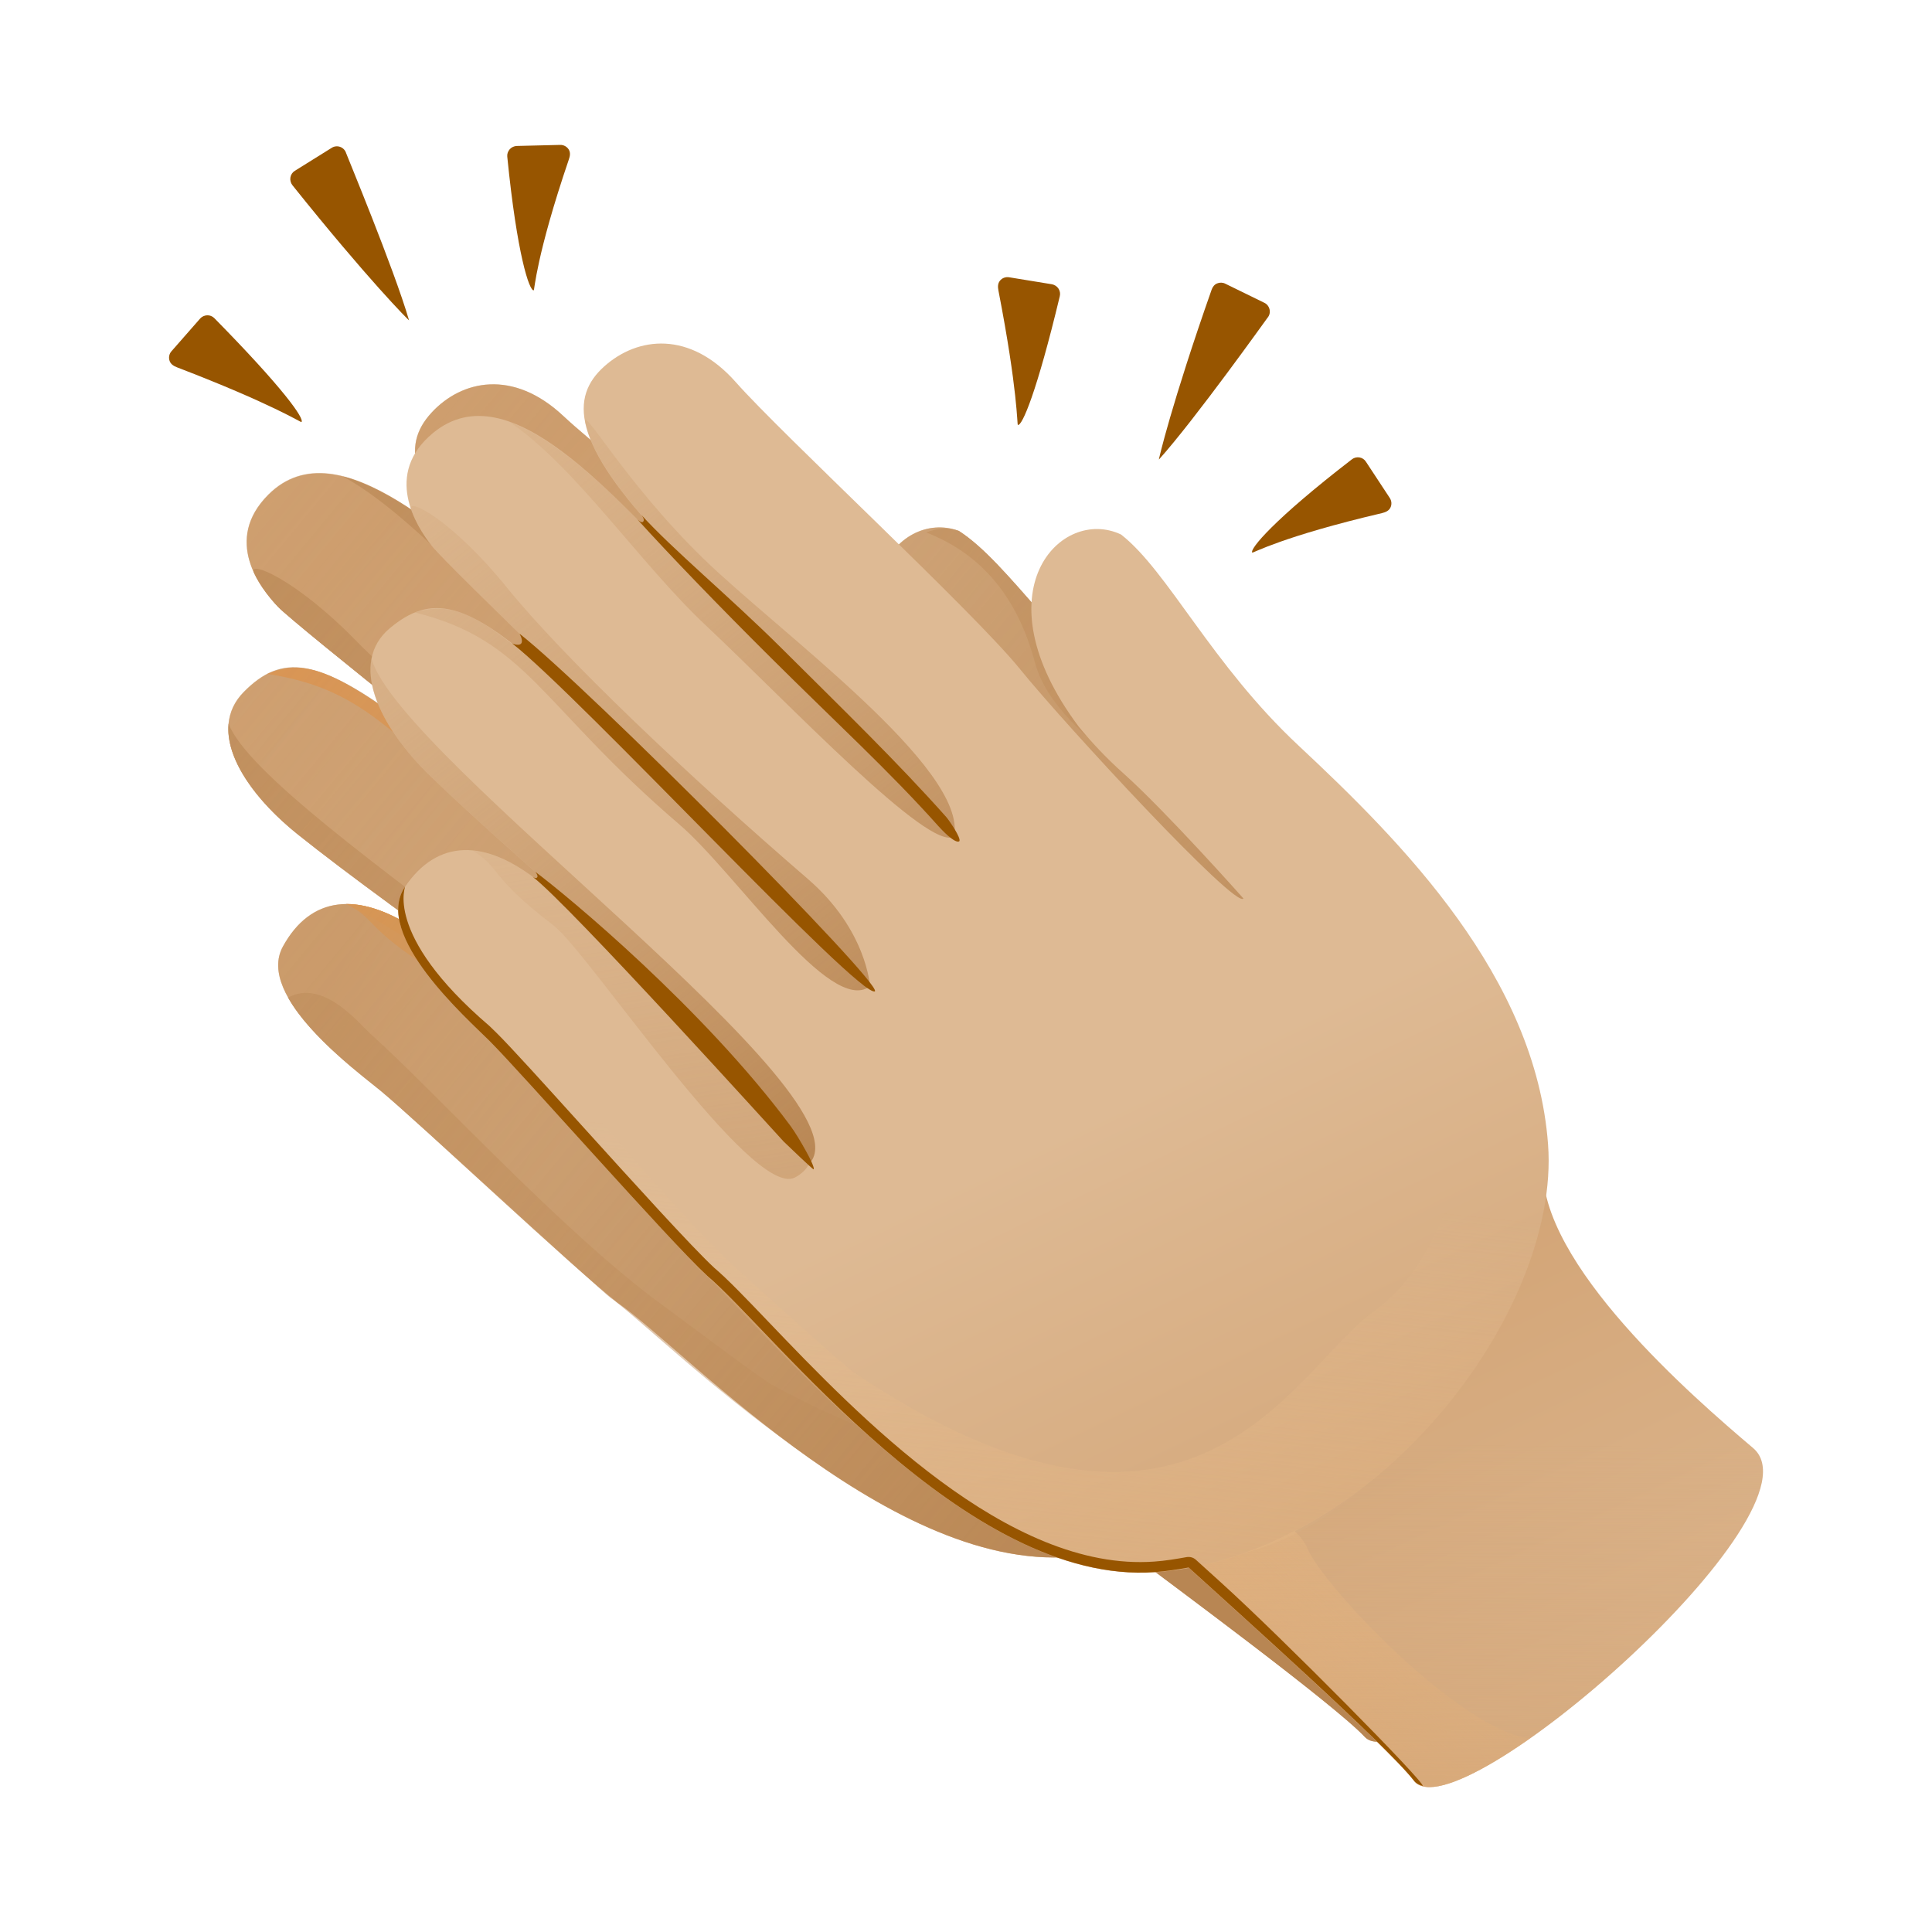 <?xml version="1.0" encoding="utf-8"?><!-- Uploaded to: SVG Repo, www.svgrepo.com, Generator: SVG Repo Mixer Tools -->
<svg width="800px" height="800px" viewBox="0 0 80 80" fill="none" xmlns="http://www.w3.org/2000/svg">
<path d="M59.418 46.2C59.629 50.251 66.486 55.129 69.125 56.972C72.437 59.286 58.468 74.013 56.515 71.919C55.13 70.432 46.492 64.116 45.929 63.649" fill="url(#paint0_linear)"/>
<path d="M39.702 21.985C37.138 21.044 34.037 24.866 38.699 30.017C39.288 30.615 39.957 31.204 40.731 31.776C42.622 33.166 46.118 36.43 46.118 36.43C45.863 36.914 38.193 30.052 36.069 27.884L31.358 32.388C32.339 33.092 34.279 34.644 34.024 34.996C33.773 35.348 33.346 34.358 32.511 33.76C31.675 33.166 31.253 41.053 31.152 41.467C31.077 41.775 29.758 41.898 29.08 44.242C28.856 45.025 29.432 48.843 29.322 48.997C29.322 48.997 26.578 45.795 25.008 44.656C23.442 43.516 23.855 52.762 25.597 53.959C28.434 55.912 37.393 65.677 45.102 64.375C54.022 62.866 60.711 52.164 59.555 45.333C58.402 38.506 52.39 33.501 47.79 29.955C43.906 26.947 41.769 23.309 39.702 21.985Z" fill="url(#paint1_linear)"/>
<path d="M25.012 44.656C23.446 43.516 19.593 40.033 17.201 38.462C14.808 36.896 12.864 37.103 11.716 39.193C10.569 41.282 14.791 44.357 15.763 45.161C17.254 46.393 23.842 52.608 25.597 53.955" fill="url(#paint2_linear)"/>
<path d="M31.156 41.467C30.888 41.867 29.779 40.187 27.132 38.137C25.113 36.571 19.712 32.159 16.783 29.942C13.146 27.188 11.646 27.087 10.098 28.653C8.55 30.219 9.997 32.687 12.341 34.561C14.32 36.144 17.557 38.506 21.652 41.401C24.106 43.134 29.762 48.39 29.326 49.002" fill="url(#paint3_linear)"/>
<path d="M36.073 27.879C33.949 25.711 25.408 19.179 23.327 17.226C21.247 15.273 19.118 15.735 17.869 17.089C16.62 18.444 16.765 20.309 21.036 24C23.728 26.327 26.27 28.566 31.363 32.379L37.265 31.684L36.073 27.879Z" fill="url(#paint4_linear)"/>
<path d="M32.515 33.76C31.679 33.166 24.079 26.731 22.373 25.363C18.806 22.504 14.03 17.573 11.114 20.485C9.236 22.359 10.762 24.356 11.518 25.134C12.275 25.913 21.823 33.496 22.725 34.138C23.626 34.781 31.257 41.057 31.156 41.471" fill="url(#paint5_linear)"/>
<path d="M17.328 19.504C17.711 20.674 18.907 22.161 21.04 24.004C23.732 26.331 26.3 28.539 31.367 32.384C32.326 33.114 34.288 34.64 34.032 34.992C34.318 32.146 26.045 27.285 22.681 24.576C19.096 21.695 17.043 18.625 17.328 19.504Z" fill="url(#paint6_linear)"/>
<path d="M22.725 34.134C23.627 34.776 31.257 41.053 31.156 41.467C31.156 41.467 30.813 39.166 28.201 37.31C22.848 33.505 17.346 29.19 14.733 26.52C12.275 24.004 10.274 23.172 10.511 23.705C10.749 24.237 11.233 24.835 11.518 25.134C12.271 25.909 21.823 33.492 22.725 34.134Z" fill="url(#paint7_linear)"/>
<path d="M12.341 34.557C14.32 36.14 17.557 38.502 21.652 41.397C24.106 43.13 29.762 48.386 29.326 48.998C31.855 46.02 11.022 33.998 9.465 29.969C9.328 31.412 10.582 33.149 12.341 34.557Z" fill="url(#paint8_linear)"/>
<path d="M28.803 49.596C29.062 49.437 29.3 49.147 29.326 48.997C29.326 48.997 26.45 45.703 25.012 44.656C23.446 43.517 19.593 40.033 17.201 38.462C16.15 37.776 15.187 37.429 14.338 37.433C15.613 38.071 15.081 38.397 17.957 40.2C19.497 41.163 27.105 50.616 28.803 49.596Z" fill="url(#paint9_linear)"/>
<path d="M22.716 35.564C25.241 37.345 29.643 42.83 31.156 41.467C30.716 41.704 29.19 39.734 27.132 38.137C25.113 36.571 19.752 32.106 16.783 29.942C13.717 27.708 12.543 27.294 11.065 27.906C15.789 28.618 16.515 31.187 22.716 35.564Z" fill="url(#paint10_linear)"/>
<path d="M23.046 27.316C26.701 30.154 33.113 35.784 34.028 34.992C33.667 35.172 33.263 34.288 32.515 33.756C31.68 33.162 24.079 26.727 22.373 25.359C20.161 23.586 16.924 20.445 14.201 19.729C17.091 21.312 20.086 25.02 23.046 27.316Z" fill="url(#paint11_linear)"/>
<path d="M29.326 48.997C29.326 48.997 26.45 45.703 25.012 44.656C23.446 43.517 19.593 40.033 17.201 38.462C16.15 37.776 15.187 37.429 14.338 37.433C15.613 38.071 18.006 39.391 22.276 43.02C29.705 49.508 29.3 49.147 29.326 48.997Z" fill="url(#paint12_linear)"/>
<path d="M39.702 21.985C39.266 21.826 38.8 21.866 38.351 22.046C40.124 22.741 41.989 24.175 42.855 27.435C43.95 31.561 52.337 34.459 54.695 38.678C57.21 43.182 56.181 50.154 53.063 52.833C49.949 55.512 46.892 65.488 31.939 57.328C31.934 57.328 31.93 57.324 31.93 57.324C30.998 56.712 28.218 54.614 27.44 54.047C23.367 51.087 18.058 45.254 15.384 42.848C14.857 42.377 13.388 40.512 11.928 41.308C12.855 42.962 15.085 44.612 15.758 45.166C17.249 46.398 24.981 53.532 25.262 53.726C27.374 55.191 37.445 65.655 45.102 64.371C54.026 62.875 60.711 52.16 59.554 45.329C58.402 38.502 52.39 33.496 47.79 29.951C43.906 26.947 41.769 23.309 39.702 21.985Z" fill="url(#paint13_linear)"/>
<path d="M69.125 56.972C66.732 55.3 60.891 51.139 59.66 47.356C59.686 46.657 59.669 45.971 59.559 45.329C58.407 38.502 52.394 33.496 47.794 29.951C43.902 26.947 41.769 23.309 39.701 21.98C37.137 21.039 34.037 24.861 38.699 30.012C39.288 30.611 39.956 31.2 40.73 31.772C42.622 33.162 46.118 36.421 46.118 36.421C45.863 36.905 38.193 30.043 36.069 27.875C33.944 25.706 25.403 19.174 23.323 17.221C21.242 15.272 19.114 15.73 17.865 17.085C16.616 18.439 16.761 20.305 21.031 23.995C23.723 26.322 26.265 28.561 31.358 32.374C32.339 33.078 34.279 34.631 34.023 34.983C33.773 35.339 33.346 34.345 32.511 33.747C31.675 33.153 24.075 26.718 22.369 25.35C18.802 22.491 14.025 17.56 11.109 20.472C9.231 22.346 10.758 24.343 11.514 25.121C12.27 25.9 21.819 33.483 22.72 34.125C23.622 34.767 31.253 41.044 31.151 41.458C30.883 41.858 29.775 40.178 27.127 38.128C25.108 36.562 19.708 32.15 16.779 29.933C13.141 27.18 11.642 27.078 10.093 28.644C8.545 30.21 9.992 32.678 12.336 34.552C14.32 36.135 17.552 38.498 21.647 41.392C23.947 43.015 29.058 47.735 29.335 48.826C29.335 48.83 29.335 48.83 29.335 48.834C29.353 48.905 29.348 48.958 29.322 48.997C29.322 48.997 26.577 45.795 25.007 44.656C23.442 43.516 19.589 40.033 17.196 38.462C14.804 36.896 12.86 37.103 11.712 39.193C10.564 41.282 14.786 44.356 15.758 45.161C17.249 46.393 23.837 52.608 25.592 53.955C28.429 55.907 37.388 65.673 45.098 64.371C45.555 64.291 46.004 64.177 46.448 64.054C48.454 65.563 55.288 70.608 56.507 71.919C58.468 74.013 72.436 59.286 69.125 56.972Z" fill="url(#paint14_linear)"/>
<path d="M31.332 50.779C31.314 50.796 30.312 49.842 30.092 49.626C29.977 49.512 21.181 39.778 19.695 38.66C19.695 38.66 19.84 38.775 19.892 38.678C19.932 38.599 19.805 38.454 19.805 38.454C21.177 39.483 26.767 44.119 30.369 48.971C30.725 49.455 31.424 50.686 31.332 50.779Z" fill="#975500"/>
<path d="M33.874 43.411C33.258 43.736 21.647 31.191 18.85 29.005C18.85 29.005 19.127 29.133 19.228 29.001C19.316 28.873 19.154 28.601 19.154 28.601C21.982 30.813 34.103 42.993 33.874 43.411Z" fill="#975500"/>
<path d="M37.362 37.195C37.181 37.301 36.61 36.69 36.504 36.571C34.49 34.31 32.198 32.216 29.568 29.599C27.422 27.465 25.359 25.328 24.027 23.854C24.027 23.854 24.185 24.021 24.264 23.969C24.383 23.859 24.167 23.643 24.167 23.643C25.487 25.108 27.844 27.052 29.982 29.177C32.62 31.803 34.802 33.914 36.825 36.188C36.931 36.311 37.472 37.085 37.362 37.195Z" fill="#975500"/>
<path d="M63.887 48.254C63.715 52.331 70.123 57.865 72.591 59.959C75.691 62.589 60.307 76.023 58.552 73.74C57.307 72.117 49.25 64.978 48.727 64.459" fill="url(#paint15_linear)"/>
<path d="M58.552 73.74C59.111 74.47 61.059 73.594 63.355 71.985C60.461 71.659 54.787 65.668 54.141 64.124C53.604 62.835 51.088 61.854 48.819 61.542L48.731 64.458C49.25 64.977 57.307 72.117 58.552 73.74Z" fill="url(#paint16_linear)"/>
<path d="M58.552 73.74C57.307 72.117 49.25 64.978 48.727 64.459C55.236 65.343 61.477 56.954 63.218 51.729C63.465 50.994 63.711 50.444 63.97 50.022C64.393 52.745 70.519 58.208 72.591 59.963C75.691 62.589 60.307 76.023 58.552 73.74Z" fill="url(#paint17_linear)"/>
<path d="M46.422 22.134C43.941 20.951 40.475 24.483 44.663 30.082C45.195 30.733 45.81 31.393 46.532 32.035C48.291 33.606 51.488 37.204 51.488 37.204C51.189 37.666 44.152 30.069 42.226 27.694L37.08 31.763C37.995 32.559 39.789 34.296 39.504 34.631C39.218 34.961 38.888 33.927 38.105 33.249C37.322 32.577 36.157 40.437 36.016 40.842C35.91 41.145 34.578 41.141 33.68 43.424C33.381 44.185 33.597 48.069 33.474 48.209C33.474 48.209 31.024 44.743 29.564 43.455C28.099 42.166 27.646 51.465 29.273 52.828C31.934 55.049 39.987 65.677 47.829 65.1C56.907 64.432 64.617 54.341 64.102 47.391C63.592 40.441 58.041 34.864 53.771 30.874C50.164 27.505 48.37 23.66 46.422 22.134Z" fill="url(#paint18_linear)"/>
<path d="M29.568 43.455C28.104 42.166 24.576 38.313 22.329 36.514C20.082 34.715 18.111 34.741 16.765 36.729C15.42 38.713 19.356 42.192 20.258 43.09C21.634 44.466 27.651 51.311 29.278 52.824" fill="url(#paint19_linear)"/>
<path d="M36.025 40.842C35.717 41.216 34.762 39.43 32.308 37.125C30.43 35.366 25.443 30.439 22.716 27.936C19.334 24.835 17.838 24.593 16.141 26.014C14.443 27.435 15.657 30.048 17.83 32.146C19.664 33.919 22.681 36.593 26.512 39.874C28.807 41.84 33.975 47.642 33.483 48.214" fill="url(#paint20_linear)"/>
<path d="M42.231 27.699C40.304 25.323 32.37 17.978 30.47 15.827C28.57 13.676 26.397 13.935 25.016 15.176C23.635 16.416 23.605 18.299 27.532 22.398C30.008 24.985 32.344 27.465 37.085 31.767L43.062 31.631L42.231 27.699Z" fill="url(#paint21_linear)"/>
<path d="M38.114 33.25C37.331 32.577 30.325 25.412 28.75 23.881C25.447 20.678 21.128 15.29 17.931 17.929C15.873 19.627 17.214 21.769 17.896 22.623C18.578 23.476 27.431 31.974 28.271 32.7C29.111 33.426 36.161 40.437 36.025 40.842" fill="url(#paint22_linear)"/>
<path d="M24.242 17.538C24.515 18.748 25.575 20.349 27.532 22.394C30.008 24.981 32.374 27.431 37.085 31.764C37.977 32.586 39.794 34.297 39.508 34.632C40.062 31.808 32.238 26.16 29.12 23.125C25.808 19.9 24.04 16.632 24.242 17.538Z" fill="url(#paint23_linear)"/>
<path d="M28.271 32.7C29.111 33.426 36.161 40.438 36.025 40.842C36.025 40.842 35.897 38.507 33.456 36.4C28.451 32.08 23.349 27.242 20.983 24.321C18.758 21.567 16.831 20.547 17.021 21.101C17.21 21.655 17.636 22.302 17.896 22.627C18.578 23.476 27.427 31.975 28.271 32.7Z" fill="url(#paint24_linear)"/>
<path d="M17.83 32.146C19.664 33.918 22.681 36.593 26.512 39.874C28.807 41.84 33.975 47.642 33.483 48.214C36.293 45.474 16.563 31.459 15.384 27.276C15.107 28.71 16.198 30.571 17.83 32.146Z" fill="url(#paint25_linear)"/>
<path d="M32.902 48.764C33.179 48.632 33.443 48.359 33.483 48.214C33.483 48.214 30.914 44.642 29.573 43.459C28.108 42.17 24.581 38.317 22.333 36.518C21.344 35.73 20.411 35.291 19.562 35.216C20.781 35.977 20.218 36.254 22.927 38.326C24.374 39.439 31.103 49.626 32.902 48.764Z" fill="url(#paint26_linear)"/>
<path d="M28.126 34.135C30.488 36.158 34.376 42.065 36.02 40.843C35.559 41.04 34.217 38.92 32.304 37.126C30.426 35.366 25.483 30.387 22.712 27.937C19.853 25.407 18.714 24.884 17.179 25.359C21.845 26.525 22.329 29.164 28.126 34.135Z" fill="url(#paint27_linear)"/>
<path d="M29.234 25.904C32.625 29.089 38.519 35.34 39.513 34.631C39.134 34.781 38.813 33.857 38.114 33.25C37.331 32.577 30.325 25.412 28.75 23.881C26.701 21.893 23.754 18.449 21.098 17.472C23.838 19.328 26.485 23.322 29.234 25.904Z" fill="url(#paint28_linear)"/>
<path d="M46.422 22.135C45.999 21.932 45.533 21.928 45.067 22.069C46.774 22.935 48.511 24.545 49.069 27.893C49.778 32.129 57.905 35.823 59.867 40.27C61.96 45.017 60.271 51.905 56.898 54.294C53.525 56.682 49.522 66.386 35.317 56.801C35.312 56.796 35.312 56.796 35.308 56.796C34.432 56.097 31.846 53.73 31.121 53.093C27.321 49.745 22.553 43.402 20.104 40.737C19.62 40.213 18.327 38.208 16.783 38.867C17.553 40.614 19.633 42.474 20.258 43.094C21.634 44.471 28.706 52.345 28.97 52.569C30.949 54.236 40.049 65.669 47.838 65.106C56.916 64.45 64.626 54.346 64.111 47.396C63.601 40.447 58.05 34.869 53.78 30.879C50.164 27.506 48.37 23.661 46.422 22.135Z" fill="url(#paint29_linear)"/>
<path d="M33.689 48.421C33.672 48.438 32.669 47.484 32.449 47.268C32.334 47.154 23.538 37.42 22.052 36.303C22.052 36.303 22.197 36.417 22.25 36.32C22.289 36.241 22.162 36.096 22.162 36.096C23.534 37.125 29.124 41.761 32.726 46.613C33.082 47.097 33.782 48.328 33.689 48.421Z" fill="#975500"/>
<path d="M36.231 41.049C36.231 41.053 36.231 41.053 36.231 41.049C35.616 41.374 24.005 28.829 21.207 26.643C21.207 26.643 21.485 26.77 21.586 26.639C21.674 26.511 21.511 26.238 21.511 26.238C24.339 28.455 36.46 40.635 36.231 41.049Z" fill="#975500"/>
<path d="M39.719 34.838C39.539 34.944 38.967 34.332 38.861 34.213C36.847 31.953 34.556 29.859 31.926 27.241C29.779 25.108 27.717 22.97 26.384 21.497C26.384 21.497 26.542 21.664 26.622 21.611C26.74 21.501 26.525 21.286 26.525 21.286C27.844 22.75 30.202 24.695 32.339 26.819C34.978 29.445 37.159 31.557 39.182 33.831C39.288 33.95 39.829 34.728 39.719 34.838Z" fill="#975500"/>
<path d="M58.912 73.951C59 73.801 53.129 67.854 50.543 65.514L49.518 64.586C49.417 64.494 49.276 64.454 49.14 64.476C48.696 64.555 48.251 64.63 47.803 64.661C41.742 65.105 35.528 58.608 31.811 54.724C30.866 53.735 30.114 52.952 29.581 52.503C28.645 51.636 26.217 48.953 24.075 46.587C22.509 44.854 21.155 43.358 20.57 42.778L20.266 42.483C15.767 38.634 16.853 36.602 16.765 36.729C15.42 38.713 19.356 42.193 20.258 43.09C21.634 44.467 27.651 51.311 29.278 52.824C31.939 55.045 39.987 65.673 47.834 65.096C48.3 65.061 48.762 64.986 49.219 64.907C51.084 66.605 57.457 72.306 58.552 73.735C58.64 73.85 58.767 73.911 58.912 73.951Z" fill="#975500"/>
<path d="M14.333 6.343C14.298 6.224 14.206 6.128 14.091 6.084C13.973 6.04 13.841 6.053 13.739 6.119L12.209 7.073C12.108 7.135 12.042 7.236 12.024 7.355C12.007 7.469 12.042 7.588 12.117 7.68C15.252 11.595 16.941 13.289 16.937 13.262C16.312 11.12 14.342 6.387 14.333 6.343Z" fill="#975500"/>
<path d="M8.875 13.174C8.796 13.095 8.691 13.051 8.576 13.056C8.466 13.06 8.361 13.108 8.286 13.192L7.098 14.547C7.002 14.657 6.975 14.81 7.024 14.947C7.072 15.083 7.195 15.158 7.332 15.211C11.299 16.733 12.455 17.498 12.482 17.476C12.618 17.344 11.743 16.09 8.875 13.174Z" fill="#975500"/>
<path d="M21.005 6.488C20.992 6.378 21.032 6.268 21.106 6.181C21.181 6.097 21.287 6.049 21.397 6.044L23.195 6C23.341 5.996 23.477 6.071 23.552 6.194C23.627 6.317 23.605 6.462 23.556 6.598C22.188 10.619 22.136 12.018 22.1 12.022C21.92 12.053 21.41 10.557 21.005 6.488Z" fill="#975500"/>
<path d="M52.483 13.161C52.566 13.065 52.597 12.941 52.571 12.818C52.544 12.695 52.465 12.589 52.351 12.537L50.732 11.745C50.627 11.692 50.503 11.692 50.398 11.736C50.288 11.78 50.213 11.877 50.174 11.987C48.511 16.715 47.97 19.051 47.988 19.029C49.483 17.366 52.456 13.192 52.483 13.161Z" fill="#975500"/>
<path d="M43.884 12.264C43.911 12.154 43.889 12.04 43.827 11.947C43.766 11.855 43.669 11.793 43.559 11.771L41.782 11.481C41.637 11.459 41.492 11.512 41.404 11.626C41.311 11.741 41.316 11.886 41.342 12.026C42.151 16.196 42.112 17.586 42.147 17.595C42.323 17.648 42.93 16.245 43.884 12.264Z" fill="#975500"/>
<path d="M55.979 19.02C56.067 18.95 56.181 18.924 56.291 18.941C56.401 18.959 56.498 19.02 56.559 19.117L57.549 20.622C57.628 20.745 57.637 20.899 57.571 21.026C57.505 21.154 57.369 21.211 57.228 21.246C53.094 22.214 51.88 22.909 51.853 22.883C51.735 22.742 52.737 21.519 55.979 19.02Z" fill="#975500"/>
<defs>
<linearGradient id="paint0_linear" x1="53.218" y1="55.388" x2="58.395" y2="60.036" gradientUnits="userSpaceOnUse">
<stop offset="0.001" stop-color="#D2A374"/>
<stop offset="1" stop-color="#DEBA94"/>
</linearGradient>
<linearGradient id="paint1_linear" x1="53.925" y1="67.506" x2="40.856" y2="45.873" gradientUnits="userSpaceOnUse">
<stop offset="0.001" stop-color="#D2A374"/>
<stop offset="1" stop-color="#DEBA94"/>
</linearGradient>
<linearGradient id="paint2_linear" x1="12.95" y1="41.908" x2="23.663" y2="47.313" gradientUnits="userSpaceOnUse">
<stop offset="0.001" stop-color="#D2A374"/>
<stop offset="1" stop-color="#DEBA94"/>
</linearGradient>
<linearGradient id="paint3_linear" x1="7.482" y1="27.848" x2="27.031" y2="42.425" gradientUnits="userSpaceOnUse">
<stop offset="0.001" stop-color="#D2A374"/>
<stop offset="1" stop-color="#DEBA94"/>
</linearGradient>
<linearGradient id="paint4_linear" x1="22.097" y1="18.935" x2="34.434" y2="32.605" gradientUnits="userSpaceOnUse">
<stop offset="0.001" stop-color="#D2A374"/>
<stop offset="1" stop-color="#DEBA94"/>
</linearGradient>
<linearGradient id="paint5_linear" x1="14.85" y1="22.545" x2="30.272" y2="37.383" gradientUnits="userSpaceOnUse">
<stop offset="0.001" stop-color="#D2A374"/>
<stop offset="1" stop-color="#DEBA94"/>
</linearGradient>
<linearGradient id="paint6_linear" x1="27.397" y1="24.915" x2="24.914" y2="28.141" gradientUnits="userSpaceOnUse">
<stop stop-color="#FFBC47" stop-opacity="0"/>
<stop offset="1" stop-color="#E68E43"/>
</linearGradient>
<linearGradient id="paint7_linear" x1="68.669" y1="72.999" x2="7.748" y2="20.847" gradientUnits="userSpaceOnUse">
<stop stop-color="#D2A374" stop-opacity="0"/>
<stop offset="1" stop-color="#B88653"/>
</linearGradient>
<linearGradient id="paint8_linear" x1="64.403" y1="77.984" x2="3.481" y2="25.832" gradientUnits="userSpaceOnUse">
<stop stop-color="#D2A374" stop-opacity="0"/>
<stop offset="1" stop-color="#B88653"/>
</linearGradient>
<linearGradient id="paint9_linear" x1="63.546" y1="78.984" x2="2.625" y2="26.832" gradientUnits="userSpaceOnUse">
<stop stop-color="#FFBC47" stop-opacity="0"/>
<stop offset="1" stop-color="#E68E43"/>
</linearGradient>
<linearGradient id="paint10_linear" x1="67.48" y1="74.389" x2="6.559" y2="22.237" gradientUnits="userSpaceOnUse">
<stop stop-color="#FFBC47" stop-opacity="0"/>
<stop offset="1" stop-color="#E68E43"/>
</linearGradient>
<linearGradient id="paint11_linear" x1="72.356" y1="68.693" x2="11.434" y2="16.541" gradientUnits="userSpaceOnUse">
<stop stop-color="#D2A374" stop-opacity="0"/>
<stop offset="1" stop-color="#B88653"/>
</linearGradient>
<linearGradient id="paint12_linear" x1="63.737" y1="78.761" x2="2.816" y2="26.609" gradientUnits="userSpaceOnUse">
<stop stop-color="#FFBC47" stop-opacity="0"/>
<stop offset="1" stop-color="#E68E43"/>
</linearGradient>
<linearGradient id="paint13_linear" x1="70.742" y1="70.579" x2="9.82" y2="18.427" gradientUnits="userSpaceOnUse">
<stop stop-color="#D2A374" stop-opacity="0"/>
<stop offset="1" stop-color="#B88653"/>
</linearGradient>
<linearGradient id="paint14_linear" x1="-15.033" y1="-1.548" x2="55.225" y2="56.653" gradientUnits="userSpaceOnUse">
<stop stop-color="#D2A374" stop-opacity="0"/>
<stop offset="1" stop-color="#B88653"/>
</linearGradient>
<linearGradient id="paint15_linear" x1="55.36" y1="50.986" x2="67.462" y2="76.334" gradientUnits="userSpaceOnUse">
<stop offset="0.001" stop-color="#D2A374"/>
<stop offset="1" stop-color="#DEBA94"/>
</linearGradient>
<linearGradient id="paint16_linear" x1="61.829" y1="59.544" x2="48.997" y2="75.66" gradientUnits="userSpaceOnUse">
<stop stop-color="#F0C492" stop-opacity="0"/>
<stop offset="1" stop-color="#E6AF74"/>
</linearGradient>
<linearGradient id="paint17_linear" x1="60.951" y1="50.04" x2="60.742" y2="81.336" gradientUnits="userSpaceOnUse">
<stop offset="0.312" stop-color="#D2A374" stop-opacity="0"/>
<stop offset="1" stop-color="#D2A374"/>
</linearGradient>
<linearGradient id="paint18_linear" x1="56.368" y1="69.074" x2="45.319" y2="46.173" gradientUnits="userSpaceOnUse">
<stop offset="0.001" stop-color="#D2A374"/>
<stop offset="1" stop-color="#DEBA94"/>
</linearGradient>
<linearGradient id="paint19_linear" x1="-14.733" y1="-10.765" x2="9.353" y2="22.292" gradientUnits="userSpaceOnUse">
<stop offset="0.001" stop-color="#D2A374"/>
<stop offset="1" stop-color="#DEBA94"/>
</linearGradient>
<linearGradient id="paint20_linear" x1="-10.078" y1="-14.156" x2="14.008" y2="18.9" gradientUnits="userSpaceOnUse">
<stop offset="0.001" stop-color="#D2A374"/>
<stop offset="1" stop-color="#DEBA94"/>
</linearGradient>
<linearGradient id="paint21_linear" x1="0.544" y1="-21.896" x2="24.63" y2="11.16" gradientUnits="userSpaceOnUse">
<stop offset="0.001" stop-color="#D2A374"/>
<stop offset="1" stop-color="#DEBA94"/>
</linearGradient>
<linearGradient id="paint22_linear" x1="-5.232" y1="-17.687" x2="18.854" y2="15.369" gradientUnits="userSpaceOnUse">
<stop offset="0.001" stop-color="#D2A374"/>
<stop offset="1" stop-color="#DEBA94"/>
</linearGradient>
<linearGradient id="paint23_linear" x1="18.877" y1="9.124" x2="43.706" y2="41.042" gradientUnits="userSpaceOnUse">
<stop stop-color="#D2A374" stop-opacity="0"/>
<stop offset="1" stop-color="#B88653"/>
</linearGradient>
<linearGradient id="paint24_linear" x1="13.3" y1="13.461" x2="38.129" y2="45.38" gradientUnits="userSpaceOnUse">
<stop stop-color="#D2A374" stop-opacity="0"/>
<stop offset="1" stop-color="#B88653"/>
</linearGradient>
<linearGradient id="paint25_linear" x1="8.478" y1="17.212" x2="33.307" y2="49.131" gradientUnits="userSpaceOnUse">
<stop stop-color="#D2A374" stop-opacity="0"/>
<stop offset="1" stop-color="#B88653"/>
</linearGradient>
<linearGradient id="paint26_linear" x1="24.677" y1="28.614" x2="30.154" y2="67.577" gradientUnits="userSpaceOnUse">
<stop stop-color="#D2A374" stop-opacity="0"/>
<stop offset="0.479" stop-color="#C69564" stop-opacity="0.479"/>
<stop offset="1" stop-color="#B88653"/>
</linearGradient>
<linearGradient id="paint27_linear" x1="12.071" y1="14.418" x2="36.9" y2="46.336" gradientUnits="userSpaceOnUse">
<stop stop-color="#D2A374" stop-opacity="0"/>
<stop offset="1" stop-color="#B88653"/>
</linearGradient>
<linearGradient id="paint28_linear" x1="17.793" y1="9.967" x2="42.622" y2="41.885" gradientUnits="userSpaceOnUse">
<stop stop-color="#D2A374" stop-opacity="0"/>
<stop offset="1" stop-color="#B88653"/>
</linearGradient>
<linearGradient id="paint29_linear" x1="41.721" y1="31.941" x2="36.192" y2="83.579" gradientUnits="userSpaceOnUse">
<stop offset="0.312" stop-color="#F0C492" stop-opacity="0"/>
<stop offset="1" stop-color="#D2A374"/>
</linearGradient>
</defs>
</svg>